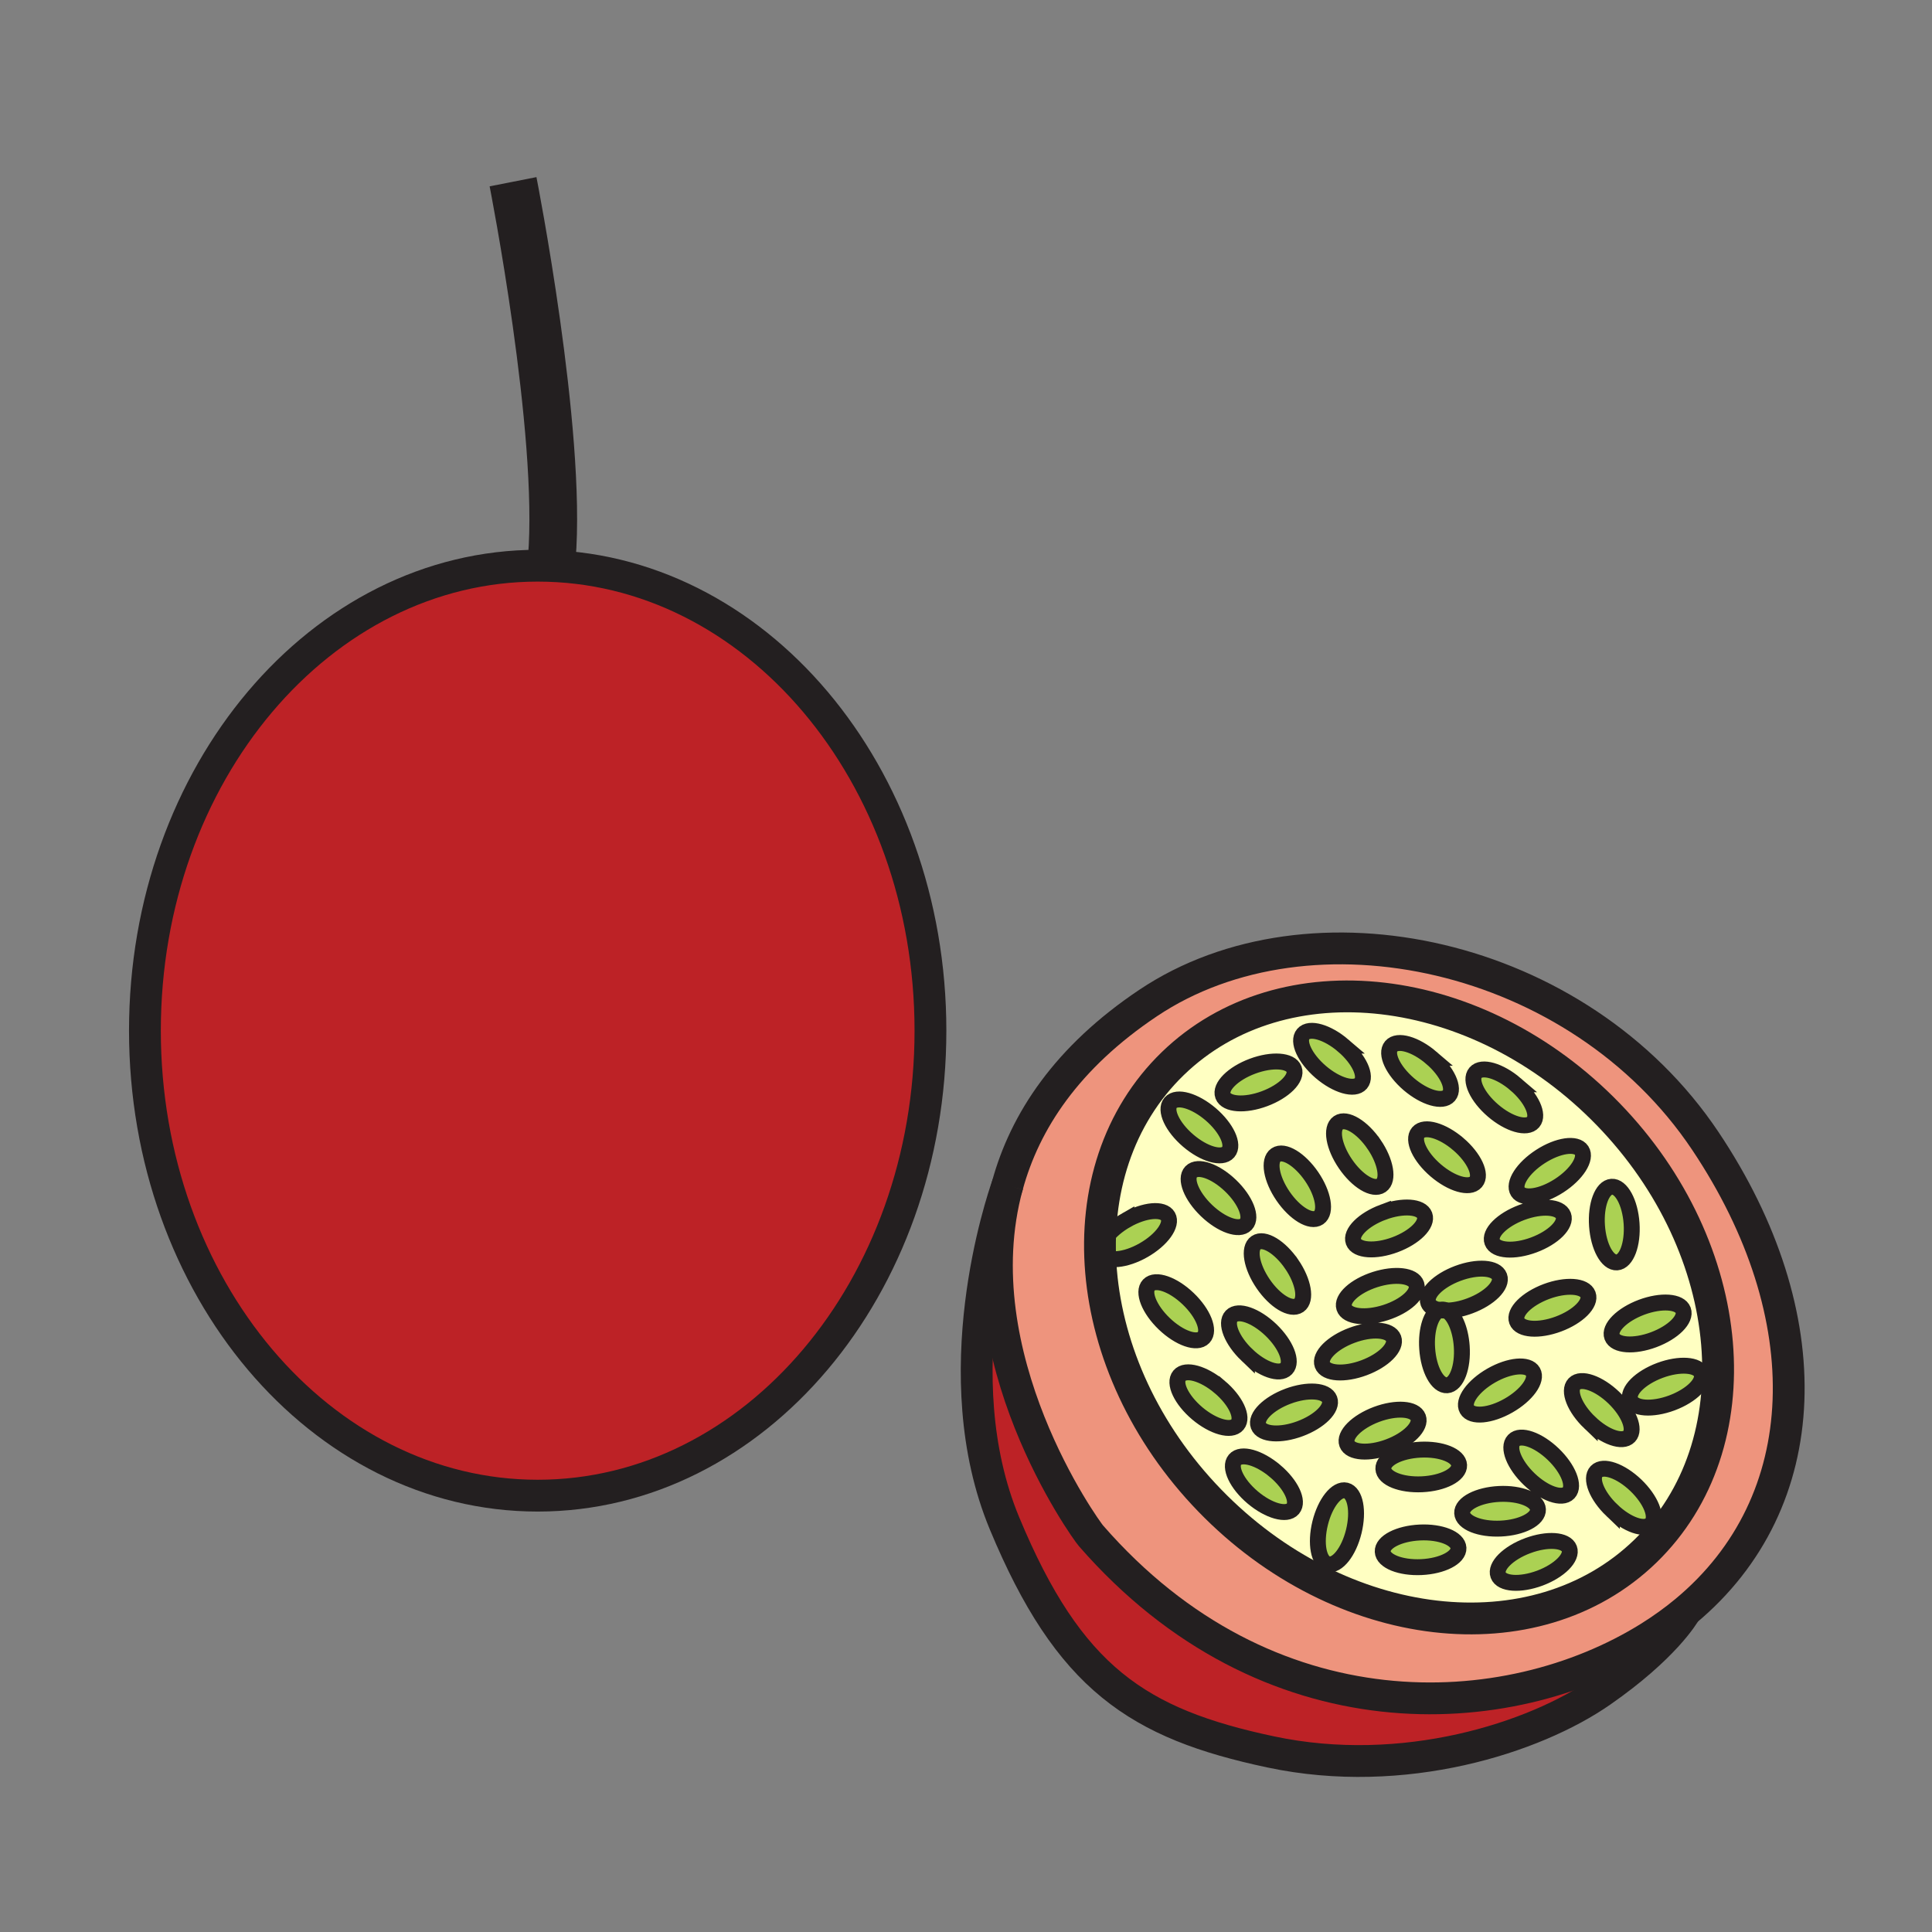 <svg xmlns="http://www.w3.org/2000/svg" width="850.394" height="850.394" viewBox="0 0 850.394 850.394" overflow="visible"><rect x="0" y="0" width="850.394" height="850.394" fill="#808080" stroke="none"/><path d="M748.9 604.51c1.479 3.95-4.33 9.76-12.971 12.99-8.64 3.22-16.83 2.64-18.31-1.3-1.48-3.94 4.34-9.75 12.979-12.99 8.642-3.22 16.832-2.65 18.302 1.3zM740.86 576.7c1.47 3.95-4.33 9.76-12.98 12.99-8.62 3.22-16.82 2.64-18.3-1.301-1.48-3.939 4.34-9.75 12.97-12.989 8.64-3.22 16.84-2.65 18.31 1.3zM720.04 653.77c6.65 6.381 9.69 14.011 6.78 17.04-2.91 3.061-10.681.351-17.33-6.04-6.66-6.369-9.7-14.01-6.78-17.05 2.91-3.04 10.67-.33 17.33 6.05zM718.16 538.49c.63 9.189-2.25 16.88-6.45 17.18-4.21.29-8.13-6.93-8.77-16.14-.631-9.181 2.25-16.88 6.449-17.17 4.201-.31 8.131 6.93 8.771 16.13zM710.32 615.18c6.64 6.38 9.68 14.021 6.77 17.051-2.91 3.05-10.67.34-17.34-6.051-6.65-6.37-9.69-14.01-6.77-17.05 2.91-3.03 10.67-.33 17.34 6.05zM698.96 569.79c1.47 3.94-4.33 9.76-12.979 12.99-8.631 3.22-16.83 2.64-18.301-1.3-1.489-3.94 4.34-9.761 12.98-13 8.63-3.22 16.83-2.64 18.3 1.31zM696.17 506.41c2.29 3.53-2.14 10.47-9.88 15.479-7.74 5.011-15.87 6.21-18.16 2.67-2.29-3.529 2.13-10.46 9.89-15.479 7.73-5 15.85-6.2 18.15-2.67zM690.74 681.64c1.479 3.94-4.33 9.771-12.971 13-8.64 3.21-16.829 2.641-18.31-1.31-1.49-3.94 4.34-9.76 12.98-12.98 8.631-3.23 16.831-2.64 18.301 1.29zM683.66 640.06c6.649 6.381 9.68 14.011 6.78 17.051-2.91 3.06-10.681.33-17.341-6.04-6.649-6.38-9.689-14.021-6.77-17.051 2.901-3.05 10.671-.34 17.331 6.04zM688.12 534.98c1.479 3.939-4.33 9.76-12.98 12.979-8.63 3.23-16.819 2.64-18.3-1.29-1.49-3.95 4.34-9.76 12.98-12.99 8.63-3.219 16.82-2.649 18.3 1.301zM676.95 664.4c.21 4.21-7.11 7.979-16.32 8.42-9.2.439-16.84-2.61-17.04-6.82-.2-4.2 7.11-7.97 16.32-8.42 9.2-.43 16.83 2.62 17.04 6.82zM667.1 477.26c7 5.99 10.46 13.45 7.721 16.641-2.73 3.21-10.641.939-17.641-5.07-6.989-5.99-10.449-13.44-7.72-16.64 2.73-3.211 10.64-.931 17.64 5.069zM674.73 603.78c2.09 3.649-2.73 10.33-10.74 14.899-7.99 4.57-16.181 5.311-18.271 1.65-2.1-3.65 2.721-10.33 10.721-14.9 8.01-4.559 16.19-5.309 18.29-1.649zM659.97 561.8c1.48 3.94-4.33 9.76-12.97 12.98-3.69 1.39-7.31 2.069-10.35 2.09-.66-.33-1.33-.48-2.021-.43-.34.02-.66.09-.979.21-2.53-.44-4.341-1.5-4.96-3.16-1.48-3.95 4.34-9.76 12.979-12.99 8.631-3.23 16.831-2.65 18.301 1.3zM641.89 503.59c7 6 10.45 13.45 7.71 16.65-2.739 3.2-10.63.93-17.64-5.07-7-5.99-10.46-13.45-7.72-16.65 2.74-3.2 10.64-.92 17.65 5.07z" fill="#abd153"/><path d="M643.4 592.56c.64 9.2-2.25 16.891-6.45 17.19-4.2.29-8.13-6.93-8.76-16.14-.591-8.45 1.8-15.641 5.46-16.96.909.149 1.92.229 3 .22 3.38 1.67 6.21 7.99 6.75 15.69zM642.25 644.9c.21 4.22-7.1 7.979-16.32 8.42-9.199.439-16.84-2.61-17.029-6.82-.2-4.2 7.1-7.97 16.33-8.41 9.189-.44 16.819 2.62 17.019 6.81zM641.97 681.36c.21 4.22-7.12 7.979-16.319 8.42-9.21.43-16.841-2.62-17.03-6.82-.22-4.2 7.1-7.97 16.32-8.41 9.189-.44 16.809 2.61 17.029 6.81zM630.01 465.6c7.01 6 10.46 13.46 7.73 16.65-2.74 3.2-10.65.93-17.66-5.06-6.98-6-10.45-13.45-7.71-16.65 2.73-3.21 10.64-.93 17.64 5.06zM627.05 534.88c1.47 3.95-4.33 9.76-12.979 12.99-8.62 3.22-16.82 2.64-18.301-1.29-1.479-3.95 4.341-9.771 12.98-13 8.64-3.22 16.83-2.65 18.3 1.3zM624.21 623.87c1.46 3.939-4.34 9.76-12.99 12.99-8.62 3.22-16.819 2.64-18.3-1.301-1.479-3.939 4.34-9.76 12.98-13 8.64-3.219 16.83-2.639 18.31 1.311zM623.45 565.36c1.29 4.01-4.79 9.55-13.561 12.38-8.779 2.819-16.939 1.87-18.229-2.141-1.3-4.01 4.77-9.55 13.56-12.38 8.77-2.819 16.93-1.869 18.23 2.141zM613.36 589.05c1.479 3.95-4.33 9.771-12.98 12.99-8.62 3.22-16.82 2.64-18.3-1.29-1.48-3.95 4.34-9.77 12.979-12.99 8.631-3.22 16.821-2.65 18.301 1.29zM604.81 503.7c5.2 7.609 6.601 15.7 3.131 18.069-3.48 2.391-10.521-1.859-15.721-9.479-5.2-7.6-6.609-15.69-3.13-18.08 3.47-2.38 10.51 1.87 15.72 9.49zM592.46 656.06c4.09 1 5.62 9.08 3.42 18.051-2.189 8.93-7.29 15.38-11.38 14.39s-5.62-9.09-3.43-18.04c2.2-8.951 7.3-15.391 11.39-14.401zM585.21 615.88c1.49 3.94-4.32 9.76-12.97 12.98-8.63 3.229-16.83 2.64-18.311-1.29-1.479-3.95 4.351-9.761 12.98-13 8.641-3.22 16.831-2.64 18.301 1.31zM577.33 517.86c5.2 7.609 6.61 15.71 3.13 18.09-3.479 2.37-10.52-1.87-15.729-9.49-5.19-7.6-6.591-15.7-3.12-18.08 3.479-2.39 10.509 1.87 15.719 9.48zM568.58 556.48c5.2 7.609 6.61 15.699 3.14 18.079-3.489 2.381-10.529-1.859-15.729-9.479-5.2-7.61-6.601-15.71-3.13-18.08 3.479-2.39 10.509 1.87 15.719 9.48zM561.24 647.48c7.05 5.949 10.56 13.38 7.84 16.59-2.7 3.229-10.63 1.01-17.68-4.94-7.03-5.95-10.54-13.37-7.83-16.59 2.71-3.23 10.63-1 17.67 4.94zM559.4 585.38c6.64 6.37 9.68 14 6.77 17.04-2.91 3.061-10.67.34-17.33-6.04-6.66-6.37-9.7-14.01-6.78-17.05 2.91-3.05 10.67-.33 17.34 6.05zM541.62 521.86c6.64 6.359 9.68 14.01 6.77 17.04-2.899 3.05-10.67.33-17.33-6.051-6.649-6.369-9.689-14.01-6.779-17.04 2.919-3.039 10.679-.339 17.339 6.051zM536.83 610.45c7.05 5.95 10.56 13.38 7.84 16.59-2.71 3.229-10.63 1.02-17.68-4.93-7.03-5.95-10.55-13.37-7.83-16.591 2.71-3.229 10.63-1.009 17.67 4.931zM532.9 490.46c7 6 10.46 13.45 7.72 16.65-2.75 3.199-10.64.93-17.65-5.07-6.989-5.99-10.46-13.45-7.72-16.64 2.74-3.21 10.65-.93 17.65 5.06zM523.01 571.67c6.65 6.37 9.681 14 6.78 17.05-2.91 3.05-10.68.32-17.33-6.05-6.66-6.38-9.69-14.02-6.78-17.05 2.9-3.05 10.67-.34 17.33 6.05zM514.08 535.38c2.09 3.66-2.72 10.34-10.74 14.91-7.99 4.56-16.17 5.3-18.27 1.64-2.09-3.64 2.72-10.33 10.72-14.899 8.01-4.561 16.19-5.301 18.29-1.651z" fill="#abd153"/><path d="M641.97 681.36c.21 4.22-7.12 7.979-16.319 8.42-9.21.43-16.841-2.62-17.03-6.82-.22-4.2 7.1-7.97 16.32-8.41 9.189-.44 16.809 2.61 17.029 6.81zM630.01 465.6c7.01 6 10.46 13.46 7.73 16.65-2.74 3.2-10.65.93-17.66-5.06-6.98-6-10.45-13.45-7.71-16.65 2.73-3.21 10.64-.93 17.64 5.06zM514.08 535.38c2.09 3.66-2.72 10.34-10.74 14.91-7.99 4.56-16.17 5.3-18.27 1.64-2.09-3.64 2.72-10.33 10.72-14.899 8.01-4.561 16.19-5.301 18.29-1.651zM532.9 490.46c7 6 10.46 13.45 7.72 16.65-2.75 3.199-10.64.93-17.65-5.07-6.989-5.99-10.46-13.45-7.72-16.64 2.74-3.21 10.65-.93 17.65 5.06zM523.01 571.67c6.65 6.37 9.681 14 6.78 17.05-2.91 3.05-10.68.32-17.33-6.05-6.66-6.38-9.69-14.02-6.78-17.05 2.9-3.05 10.67-.34 17.33 6.05zM541.62 521.86c6.64 6.359 9.68 14.01 6.77 17.04-2.899 3.05-10.67.33-17.33-6.051-6.649-6.369-9.689-14.01-6.779-17.04 2.919-3.039 10.679-.339 17.339 6.051zM559.4 585.38c6.64 6.37 9.68 14 6.77 17.04-2.91 3.061-10.67.34-17.33-6.04-6.66-6.37-9.7-14.01-6.78-17.05 2.91-3.05 10.67-.33 17.34 6.05zM536.83 610.45c7.05 5.95 10.56 13.38 7.84 16.59-2.71 3.229-10.63 1.02-17.68-4.93-7.03-5.95-10.55-13.37-7.83-16.591 2.71-3.229 10.63-1.009 17.67 4.931zM568.58 556.48c5.2 7.609 6.61 15.699 3.14 18.079-3.489 2.381-10.529-1.859-15.729-9.479-5.2-7.61-6.601-15.71-3.13-18.08 3.479-2.39 10.509 1.87 15.719 9.48zM624.21 623.87c1.46 3.939-4.34 9.76-12.99 12.99-8.62 3.22-16.819 2.64-18.3-1.301-1.479-3.939 4.34-9.76 12.98-13 8.64-3.219 16.83-2.639 18.31 1.311zM585.21 615.88c1.49 3.94-4.32 9.76-12.97 12.98-8.63 3.229-16.83 2.64-18.311-1.29-1.479-3.95 4.351-9.761 12.98-13 8.641-3.22 16.831-2.64 18.301 1.31zM627.05 534.88c1.47 3.95-4.33 9.76-12.979 12.99-8.62 3.22-16.82 2.64-18.301-1.29-1.479-3.95 4.341-9.771 12.98-13 8.64-3.22 16.83-2.65 18.3 1.3zM613.36 589.05c1.479 3.95-4.33 9.771-12.98 12.99-8.62 3.22-16.82 2.64-18.3-1.29-1.48-3.95 4.34-9.77 12.979-12.99 8.631-3.22 16.821-2.65 18.301 1.29zM623.45 565.36c1.29 4.01-4.79 9.55-13.561 12.38-8.779 2.819-16.939 1.87-18.229-2.141-1.3-4.01 4.77-9.55 13.56-12.38 8.77-2.819 16.93-1.869 18.23 2.141zM748.9 604.51c1.479 3.95-4.33 9.76-12.971 12.99-8.64 3.22-16.83 2.64-18.31-1.3-1.48-3.94 4.34-9.75 12.979-12.99 8.642-3.22 16.832-2.65 18.302 1.3zM740.86 576.7c1.47 3.95-4.33 9.76-12.98 12.99-8.62 3.22-16.82 2.64-18.3-1.301-1.48-3.939 4.34-9.75 12.97-12.989 8.64-3.22 16.84-2.65 18.31 1.3zM720.04 653.77c6.65 6.381 9.69 14.011 6.78 17.04-2.91 3.061-10.681.351-17.33-6.04-6.66-6.369-9.7-14.01-6.78-17.05 2.91-3.04 10.67-.33 17.33 6.05zM718.16 538.49c.63 9.189-2.25 16.88-6.45 17.18-4.21.29-8.13-6.93-8.77-16.14-.631-9.181 2.25-16.88 6.449-17.17 4.201-.31 8.131 6.93 8.771 16.13zM710.32 615.18c6.64 6.38 9.68 14.021 6.77 17.051-2.91 3.05-10.67.34-17.34-6.051-6.65-6.37-9.69-14.01-6.77-17.05 2.91-3.03 10.67-.33 17.34 6.05zM698.96 569.79c1.47 3.94-4.33 9.76-12.979 12.99-8.631 3.22-16.83 2.64-18.301-1.3-1.489-3.94 4.34-9.761 12.98-13 8.63-3.22 16.83-2.64 18.3 1.31zM696.17 506.41c2.29 3.53-2.14 10.47-9.88 15.479-7.74 5.011-15.87 6.21-18.16 2.67-2.29-3.529 2.13-10.46 9.89-15.479 7.73-5 15.85-6.2 18.15-2.67zM690.74 681.64c1.479 3.94-4.33 9.771-12.971 13-8.64 3.21-16.829 2.641-18.31-1.31-1.49-3.94 4.34-9.76 12.98-12.98 8.631-3.23 16.831-2.64 18.301 1.29zM683.66 640.06c6.649 6.381 9.68 14.011 6.78 17.051-2.91 3.06-10.681.33-17.341-6.04-6.649-6.38-9.689-14.021-6.77-17.051 2.901-3.05 10.671-.34 17.331 6.04zM688.12 534.98c1.479 3.939-4.33 9.76-12.98 12.979-8.63 3.23-16.819 2.64-18.3-1.29-1.49-3.95 4.34-9.76 12.98-12.99 8.63-3.219 16.82-2.649 18.3 1.301zM676.95 664.4c.21 4.21-7.11 7.979-16.32 8.42-9.2.439-16.84-2.61-17.04-6.82-.2-4.2 7.11-7.97 16.32-8.42 9.2-.43 16.83 2.62 17.04 6.82zM667.1 477.26c7 5.99 10.46 13.45 7.721 16.641-2.73 3.21-10.641.939-17.641-5.07-6.989-5.99-10.449-13.44-7.72-16.64 2.73-3.211 10.64-.931 17.64 5.069zM674.73 603.78c2.09 3.649-2.73 10.33-10.74 14.899-7.99 4.57-16.181 5.311-18.271 1.65-2.1-3.65 2.721-10.33 10.721-14.9 8.01-4.559 16.19-5.309 18.29-1.649zM659.97 561.8c1.48 3.94-4.33 9.76-12.97 12.98-3.69 1.39-7.31 2.069-10.35 2.09-.66-.33-1.33-.48-2.021-.43-.34.02-.66.09-.979.21-2.53-.44-4.341-1.5-4.96-3.16-1.48-3.95 4.34-9.76 12.979-12.99 8.631-3.23 16.831-2.65 18.301 1.3zM641.89 503.59c7 6 10.45 13.45 7.71 16.65-2.739 3.2-10.63.93-17.64-5.07-7-5.99-10.46-13.45-7.72-16.65 2.74-3.2 10.64-.92 17.65 5.07z" fill="#abd153"/><path d="M643.4 592.56c.64 9.2-2.25 16.891-6.45 17.19-4.2.29-8.13-6.93-8.76-16.14-.591-8.45 1.8-15.641 5.46-16.96.909.149 1.92.229 3 .22 3.38 1.67 6.21 7.99 6.75 15.69zM642.25 644.9c.21 4.22-7.1 7.979-16.32 8.42-9.199.439-16.84-2.61-17.029-6.82-.2-4.2 7.1-7.97 16.33-8.41 9.189-.44 16.819 2.62 17.019 6.81zM561.24 647.48c7.05 5.949 10.56 13.38 7.84 16.59-2.7 3.229-10.63 1.01-17.68-4.94-7.03-5.95-10.54-13.37-7.83-16.59 2.71-3.23 10.63-1 17.67 4.94zM604.81 503.7c5.2 7.609 6.601 15.7 3.131 18.069-3.48 2.391-10.521-1.859-15.721-9.479-5.2-7.6-6.609-15.69-3.13-18.08 3.47-2.38 10.51 1.87 15.72 9.49zM592.46 656.06c4.09 1 5.62 9.08 3.42 18.051-2.189 8.93-7.29 15.38-11.38 14.39s-5.62-9.09-3.43-18.04c2.2-8.951 7.3-15.391 11.39-14.401zM577.33 517.86c5.2 7.609 6.61 15.71 3.13 18.09-3.479 2.37-10.52-1.87-15.729-9.49-5.19-7.6-6.591-15.7-3.12-18.08 3.479-2.39 10.509 1.87 15.719 9.48zM569.59 470.61c1.48 3.949-4.33 9.76-12.979 12.989-8.62 3.221-16.82 2.641-18.301-1.3-1.479-3.939 4.341-9.76 12.971-12.99 8.639-3.219 16.829-2.649 18.309 1.301zM591.26 460.25c7 5.99 10.46 13.45 7.721 16.64-2.74 3.21-10.641.931-17.65-5.06-6.99-6-10.45-13.45-7.71-16.65 2.729-3.21 10.629-.93 17.639 5.07z" fill="#abd153"/><path d="M717.09 632.23c2.91-3.03-.13-10.671-6.77-17.051-6.67-6.38-14.431-9.08-17.34-6.05-2.921 3.04.119 10.68 6.77 17.05 6.67 6.391 14.43 9.101 17.34 6.051zm.53-16.03c1.479 3.939 9.67 4.52 18.31 1.3 8.641-3.23 14.45-9.04 12.971-12.99-1.471-3.95-9.66-4.52-18.301-1.3-8.64 3.24-14.46 9.05-12.98 12.99zm-106.4 20.66c8.65-3.23 14.45-9.051 12.99-12.99-1.479-3.95-9.67-4.53-18.31-1.311-8.641 3.24-14.46 9.061-12.98 13 1.48 3.941 9.68 4.521 18.3 1.301zm14.01 1.23c-9.23.44-16.53 4.21-16.33 8.41.189 4.21 7.83 7.26 17.029 6.82 9.221-.44 16.53-4.2 16.32-8.42-.199-4.19-7.829-7.25-17.019-6.81zm62.89-103.11c-1.48-3.95-9.67-4.521-18.3-1.301-8.641 3.23-14.471 9.04-12.98 12.99 1.48 3.93 9.67 4.521 18.3 1.29 8.65-3.219 14.46-9.039 12.98-12.979zm-19.99-10.42c2.29 3.54 10.42 2.341 18.16-2.67 7.74-5.01 12.17-11.949 9.88-15.479-2.3-3.53-10.42-2.33-18.15 2.67-7.76 5.019-12.18 11.949-9.89 15.479zM532.49 660.47c-57.42-59.27-64.721-145.37-16.28-192.31 48.45-46.94 134.28-36.94 191.71 22.33 57.43 59.27 64.72 145.37 16.28 192.31-48.46 46.94-134.28 36.95-191.71-22.33zm-47.42-108.54c2.1 3.66 10.279 2.92 18.27-1.64 8.021-4.57 12.83-11.25 10.74-14.91-2.1-3.649-10.28-2.91-18.29 1.65-8 4.57-12.81 11.26-10.72 14.9zm242.81 37.76c8.65-3.23 14.45-9.04 12.98-12.99-1.471-3.95-9.67-4.521-18.311-1.3-8.63 3.239-14.45 9.05-12.97 12.989 1.481 3.941 9.681 4.521 18.301 1.301zm-1.06 81.12c2.91-3.029-.13-10.659-6.78-17.04-6.66-6.38-14.42-9.09-17.33-6.05-2.92 3.04.12 10.681 6.78 17.05 6.65 6.39 14.42 9.1 17.33 6.04zm-15.11-115.14c4.2-.3 7.08-7.99 6.45-17.18-.641-9.2-4.57-16.44-8.771-16.13-4.199.29-7.08 7.989-6.449 17.17.64 9.21 4.56 16.43 8.77 16.14zm-25.73 27.11c8.649-3.23 14.449-9.05 12.979-12.99-1.47-3.95-9.67-4.53-18.3-1.31-8.641 3.239-14.47 9.06-12.98 13 1.471 3.94 9.671 4.52 18.301 1.3zm-8.21 111.86c8.641-3.229 14.45-9.06 12.971-13-1.471-3.93-9.67-4.52-18.3-1.29-8.641 3.221-14.471 9.04-12.98 12.98 1.479 3.95 9.669 4.52 18.309 1.31zm12.67-37.53c2.899-3.04-.131-10.67-6.78-17.051-6.66-6.38-14.43-9.09-17.33-6.04-2.92 3.03.12 10.671 6.77 17.051 6.66 6.37 14.43 9.1 17.34 6.04zm-29.81 15.71c9.21-.44 16.53-4.21 16.32-8.42-.21-4.2-7.84-7.25-17.04-6.82-9.21.45-16.521 4.22-16.32 8.42.2 4.21 7.84 7.26 17.04 6.82zm14.19-178.92c2.739-3.19-.721-10.65-7.721-16.641-7-6-14.909-8.279-17.64-5.069-2.729 3.199.73 10.649 7.72 16.64 7.001 6.01 14.911 8.28 17.641 5.07zm-10.83 124.78c8.01-4.569 12.83-11.25 10.74-14.899-2.101-3.66-10.28-2.91-18.29 1.649-8 4.57-12.82 11.25-10.721 14.9 2.091 3.66 10.281 2.92 18.271-1.65zM647 574.78c8.64-3.221 14.45-9.04 12.97-12.98-1.47-3.95-9.67-4.53-18.3-1.3-8.64 3.23-14.46 9.04-12.979 12.99.619 1.66 2.43 2.72 4.96 3.16-3.66 1.319-6.051 8.51-5.46 16.96.63 9.21 4.56 16.43 8.76 16.14 4.2-.3 7.09-7.99 6.45-17.19-.54-7.699-3.37-14.02-6.75-15.689 3.039-.021 6.659-.701 10.349-2.091zm2.6-54.54c2.74-3.2-.71-10.65-7.71-16.65-7.01-5.99-14.909-8.27-17.649-5.07-2.74 3.2.72 10.66 7.72 16.65 7.009 6 14.899 8.27 17.639 5.07zm-23.95 169.54c9.199-.44 16.529-4.2 16.319-8.42-.22-4.2-7.84-7.25-17.029-6.811-9.221.44-16.54 4.21-16.32 8.41.19 4.201 7.82 7.251 17.03 6.821zm12.09-207.53c2.729-3.19-.721-10.65-7.73-16.65-7-5.989-14.91-8.27-17.64-5.06-2.74 3.2.729 10.65 7.71 16.65 7.01 5.99 14.92 8.26 17.66 5.06zm-23.67 65.62c8.649-3.23 14.449-9.04 12.979-12.99s-9.66-4.52-18.3-1.3c-8.64 3.229-14.46 9.05-12.98 13 1.481 3.93 9.681 4.51 18.301 1.29zm-4.18 29.87c8.771-2.83 14.851-8.37 13.561-12.38-1.3-4.011-9.46-4.96-18.23-2.141-8.79 2.83-14.859 8.37-13.56 12.38 1.289 4.011 9.449 4.961 18.229 2.141zm-9.51 24.3c8.65-3.22 14.46-9.04 12.98-12.99-1.48-3.939-9.67-4.51-18.301-1.29-8.64 3.221-14.46 9.04-12.979 12.99 1.48 3.93 9.68 4.51 18.3 1.29zm7.56-80.27c3.47-2.369 2.069-10.46-3.131-18.069-5.21-7.62-12.25-11.87-15.72-9.49-3.479 2.39-2.07 10.48 3.13 18.08 5.201 7.619 12.241 11.869 15.721 9.479zm-8.96-44.88c2.739-3.189-.721-10.649-7.721-16.64-7.01-6-14.91-8.28-17.64-5.07-2.74 3.2.72 10.65 7.71 16.65 7.011 5.99 14.911 8.27 17.651 5.06zm-3.1 197.22c2.2-8.971.67-17.051-3.42-18.051-4.09-.989-9.19 5.45-11.39 14.4-2.19 8.95-.66 17.05 3.43 18.04s9.19-5.459 11.38-14.389zm-23.64-45.25c8.649-3.221 14.46-9.04 12.97-12.98-1.47-3.95-9.66-4.53-18.3-1.31-8.63 3.239-14.46 9.05-12.98 13 1.48 3.93 9.68 4.52 18.31 1.29zm8.22-92.91c3.48-2.38 2.07-10.48-3.13-18.09-5.21-7.61-12.24-11.87-15.72-9.48-3.471 2.38-2.07 10.48 3.12 18.08 5.21 7.62 12.25 11.86 15.73 9.49zm-8.74 38.61c3.471-2.38 2.061-10.47-3.14-18.079-5.21-7.61-12.24-11.87-15.72-9.48-3.471 2.37-2.07 10.47 3.13 18.08 5.2 7.619 12.24 11.859 15.73 9.479zm-15.11-90.96c8.649-3.229 14.46-9.04 12.979-12.989-1.479-3.95-9.67-4.521-18.31-1.301-8.63 3.23-14.45 9.051-12.971 12.99 1.482 3.94 9.682 4.52 18.302 1.3zm12.47 180.47c2.72-3.21-.79-10.641-7.84-16.59-7.04-5.94-14.96-8.171-17.67-4.94-2.71 3.22.8 10.64 7.83 16.59 7.05 5.95 14.98 8.17 17.68 4.94zm-2.91-61.65c2.91-3.04-.13-10.67-6.77-17.04-6.67-6.38-14.431-9.1-17.341-6.05-2.92 3.04.12 10.68 6.78 17.05 6.661 6.38 14.421 9.1 17.331 6.04zm-17.78-63.52c2.91-3.03-.13-10.681-6.77-17.04-6.66-6.391-14.42-9.091-17.34-6.051-2.91 3.03.13 10.671 6.779 17.04 6.661 6.381 14.431 9.101 17.331 6.051zm-3.72 88.14c2.72-3.21-.79-10.64-7.84-16.59-7.04-5.94-14.96-8.16-17.67-4.931-2.72 3.221.8 10.641 7.83 16.591 7.05 5.95 14.97 8.16 17.68 4.93zm-4.05-119.93c2.74-3.2-.72-10.65-7.72-16.65-7-5.99-14.91-8.27-17.65-5.06-2.74 3.189.73 10.649 7.72 16.64 7.01 6 14.9 8.27 17.65 5.07zm-10.83 81.61c2.9-3.05-.13-10.68-6.78-17.05-6.66-6.39-14.43-9.1-17.33-6.05-2.91 3.03.12 10.67 6.78 17.05 6.65 6.37 14.42 9.1 17.33 6.05z" fill="#ffffc2"/><path d="M443.4 521.86c7.72-28.261 26.119-56.38 62-80.391 71.35-47.74 189.42-22.65 245.22 60.73 51.43 76.84 49.07 158.99-8.67 206.97-4.9 4.07-10.2 7.89-15.891 11.45-62.75 39.16-168.279 44.47-245.88-44.65-2.41-2.77-57.33-78.939-36.79-154.09.001-.009.001-.019.011-.019zM724.2 682.8c48.439-46.939 41.149-133.04-16.28-192.31-57.43-59.271-143.26-69.27-191.71-22.33-48.44 46.939-41.14 133.04 16.28 192.31 57.43 59.28 143.25 69.27 191.71 22.33z" fill="#ee947d"/><path d="M443.39 521.88c-20.54 75.15 34.38 151.32 36.79 154.09 77.601 89.12 183.13 83.811 245.88 44.65 5.69-3.561 10.99-7.38 15.891-11.45-.84 1.51-9.46 16.08-37.15 35.37-29.27 20.39-86.89 39.01-145.42 26.6-58.51-12.409-88.86-32.35-117.229-100.609C415 605.21 441.08 528.39 443.39 521.88zM236.67 249c95.49 0 172.88 91.63 172.88 204.65 0 113.029-77.39 204.68-172.88 204.68-95.48 0-172.88-91.65-172.88-204.68 0-113.02 77.4-204.65 172.88-204.65z" fill="#bd2226"/><g fill="none" stroke="#231f20"><path d="M409.55 453.65c0 113.029-77.39 204.68-172.88 204.68-95.48 0-172.88-91.65-172.88-204.68 0-113.02 77.4-204.65 172.88-204.65 95.49 0 172.88 91.63 172.88 204.65z" stroke-width="14"/><path d="M225.82 79.99s21.7 110.08 17.05 165.9" stroke-width="21"/><path d="M443.4 521.86c7.72-28.261 26.119-56.38 62-80.391 71.35-47.74 189.42-22.65 245.22 60.73 51.43 76.84 49.07 158.99-8.67 206.97-4.9 4.07-10.2 7.89-15.891 11.45-62.75 39.16-168.279 44.47-245.88-44.65-2.41-2.77-57.33-78.939-36.79-154.09" stroke-width="14"/><path d="M443.55 521.43s-.05.141-.149.431c-.011 0-.011.01-.011.02-2.31 6.51-28.39 83.33-1.239 148.65 28.369 68.26 58.72 88.2 117.229 100.609 58.53 12.41 116.15-6.21 145.42-26.6 27.69-19.29 36.311-33.86 37.15-35.37.05-.09.069-.13.069-.13" stroke-width="14"/><path d="M707.92 490.49c57.43 59.27 64.72 145.37 16.28 192.31-48.46 46.94-134.28 36.95-191.71-22.33-57.42-59.27-64.721-145.37-16.28-192.31 48.45-46.94 134.28-36.94 191.71 22.33z" stroke-width="14"/><path d="M568.58 556.48c5.2 7.609 6.61 15.699 3.14 18.079-3.489 2.381-10.529-1.859-15.729-9.479-5.2-7.61-6.601-15.71-3.13-18.08 3.479-2.39 10.509 1.87 15.719 9.48zM604.81 503.7c5.2 7.609 6.601 15.7 3.131 18.069-3.48 2.391-10.521-1.859-15.721-9.479-5.2-7.6-6.609-15.69-3.13-18.08 3.47-2.38 10.51 1.87 15.72 9.49zM609.89 577.74c-8.779 2.819-16.939 1.87-18.229-2.141-1.3-4.01 4.77-9.55 13.56-12.38 8.771-2.819 16.931-1.87 18.23 2.141 1.289 4.01-4.791 9.55-13.561 12.38zM577.33 517.86c5.2 7.609 6.61 15.71 3.13 18.09-3.479 2.37-10.52-1.87-15.729-9.49-5.19-7.6-6.591-15.7-3.12-18.08 3.479-2.39 10.509 1.87 15.719 9.48zM680.66 568.48c8.63-3.221 16.83-2.641 18.3 1.31 1.47 3.94-4.33 9.76-12.979 12.99-8.631 3.22-16.83 2.64-18.301-1.3-1.49-3.94 4.34-9.76 12.98-13zM669.82 533.68c8.63-3.22 16.819-2.649 18.3 1.301 1.479 3.939-4.33 9.76-12.98 12.979-8.63 3.23-16.819 2.64-18.3-1.29-1.49-3.95 4.34-9.76 12.98-12.99zM718.16 538.49c.63 9.189-2.25 16.88-6.45 17.18-4.21.29-8.13-6.93-8.77-16.14-.631-9.181 2.25-16.88 6.449-17.17 4.201-.31 8.131 6.93 8.771 16.13zM633.65 576.65c-2.53-.44-4.341-1.5-4.96-3.16-1.48-3.95 4.34-9.76 12.979-12.99 8.63-3.23 16.83-2.65 18.3 1.3 1.48 3.94-4.33 9.76-12.97 12.98-3.69 1.39-7.31 2.069-10.35 2.09-1.079.01-2.089-.07-2.999-.22zM608.75 533.58c8.64-3.22 16.83-2.65 18.3 1.3s-4.33 9.76-12.979 12.99c-8.62 3.22-16.82 2.64-18.301-1.29-1.48-3.95 4.34-9.77 12.98-13zM672.44 680.35c8.63-3.229 16.829-2.64 18.3 1.29 1.479 3.94-4.33 9.771-12.971 13-8.64 3.21-16.829 2.641-18.31-1.31-1.489-3.94 4.341-9.76 12.981-12.98zM551.28 469.31c8.64-3.22 16.83-2.649 18.31 1.301 1.48 3.949-4.33 9.76-12.979 12.989-8.62 3.221-16.82 2.641-18.301-1.3-1.48-3.94 4.34-9.76 12.97-12.99zM722.55 575.4c8.641-3.221 16.84-2.65 18.311 1.3 1.47 3.95-4.33 9.76-12.98 12.99-8.62 3.22-16.82 2.64-18.3-1.301-1.481-3.939 4.339-9.749 12.969-12.989zM561.24 647.48c7.05 5.949 10.56 13.38 7.84 16.59-2.7 3.229-10.63 1.01-17.68-4.94-7.03-5.95-10.54-13.37-7.83-16.59 2.71-3.23 10.63-1 17.67 4.94zM536.83 610.45c7.05 5.95 10.56 13.38 7.84 16.59-2.71 3.229-10.63 1.02-17.68-4.93-7.03-5.95-10.55-13.37-7.83-16.591 2.71-3.229 10.63-1.009 17.67 4.931zM730.6 603.21c8.641-3.22 16.83-2.65 18.301 1.3 1.479 3.95-4.33 9.76-12.971 12.99-8.64 3.22-16.83 2.64-18.31-1.3-1.48-3.94 4.34-9.75 12.98-12.99zM641.89 503.59c7 6 10.45 13.45 7.71 16.65-2.739 3.2-10.63.93-17.64-5.07-7-5.99-10.46-13.45-7.72-16.65 2.74-3.2 10.64-.92 17.65 5.07zM667.1 477.26c7 5.99 10.46 13.45 7.721 16.641-2.73 3.21-10.641.939-17.641-5.07-6.989-5.99-10.449-13.44-7.72-16.64 2.73-3.211 10.64-.931 17.64 5.069zM686.29 521.89c-7.74 5.011-15.87 6.21-18.16 2.67-2.29-3.529 2.13-10.46 9.89-15.479 7.73-5 15.851-6.2 18.15-2.67 2.29 3.529-2.14 10.469-9.88 15.479zM630.01 465.6c7.01 6 10.46 13.46 7.73 16.65-2.74 3.2-10.65.93-17.66-5.06-6.98-6-10.45-13.45-7.71-16.65 2.73-3.21 10.64-.93 17.64 5.06zM532.9 490.46c7 6 10.46 13.45 7.72 16.65-2.75 3.199-10.64.93-17.65-5.07-6.989-5.99-10.46-13.45-7.72-16.64 2.74-3.21 10.65-.93 17.65 5.06zM591.26 460.25c7 5.99 10.46 13.45 7.721 16.64-2.74 3.21-10.641.931-17.65-5.06-6.99-6-10.45-13.45-7.71-16.65 2.729-3.21 10.629-.93 17.639 5.07zM605.9 622.56c8.64-3.22 16.83-2.64 18.31 1.311 1.46 3.939-4.34 9.76-12.99 12.99-8.62 3.22-16.819 2.64-18.3-1.301-1.48-3.94 4.34-9.76 12.98-13zM595.06 587.76c8.631-3.22 16.82-2.649 18.301 1.29 1.479 3.95-4.33 9.771-12.98 12.99-8.62 3.22-16.82 2.64-18.3-1.29-1.481-3.95 4.339-9.77 12.979-12.99z" stroke-width="7"/><path d="M636.65 576.87c3.38 1.67 6.21 7.99 6.75 15.689.64 9.2-2.25 16.891-6.45 17.19-4.2.29-8.13-6.93-8.76-16.14-.591-8.45 1.8-15.641 5.46-16.96.319-.12.64-.19.979-.21.691-.049 1.361.101 2.021.431zM566.91 614.57c8.64-3.221 16.83-2.641 18.3 1.31 1.49 3.94-4.32 9.76-12.97 12.98-8.63 3.229-16.83 2.64-18.311-1.29-1.479-3.95 4.351-9.76 12.981-13zM699.75 626.18c-6.65-6.37-9.69-14.01-6.77-17.05 2.909-3.03 10.67-.33 17.34 6.05 6.64 6.38 9.68 14.021 6.77 17.051-2.91 3.049-10.67.339-17.34-6.051zM673.1 651.07c-6.649-6.38-9.689-14.021-6.77-17.051 2.9-3.05 10.67-.34 17.33 6.04 6.649 6.381 9.68 14.011 6.78 17.051-2.91 3.06-10.68.33-17.34-6.04zM656.44 605.43c8.01-4.56 16.189-5.31 18.29-1.649 2.09 3.649-2.73 10.33-10.74 14.899-7.99 4.57-16.181 5.311-18.271 1.65-2.099-3.65 2.721-10.33 10.721-14.9zM709.49 664.77c-6.66-6.369-9.7-14.01-6.78-17.05 2.91-3.04 10.67-.33 17.33 6.05 6.65 6.381 9.69 14.011 6.78 17.04-2.91 3.06-10.68.35-17.33-6.04zM625.93 653.32c-9.199.439-16.84-2.61-17.029-6.82-.2-4.2 7.1-7.97 16.33-8.41 9.189-.439 16.819 2.62 17.02 6.811.209 4.219-7.101 7.979-16.321 8.419zM625.65 689.78c-9.21.43-16.841-2.62-17.03-6.82-.22-4.2 7.1-7.97 16.32-8.41 9.189-.439 16.81 2.61 17.029 6.811.211 4.219-7.119 7.979-16.319 8.419zM581.07 670.46c2.199-8.95 7.3-15.39 11.39-14.4 4.09 1 5.62 9.08 3.42 18.051-2.189 8.93-7.29 15.38-11.38 14.39s-5.62-9.091-3.43-18.041zM660.63 672.82c-9.2.439-16.84-2.61-17.04-6.82-.2-4.2 7.11-7.97 16.32-8.42 9.2-.43 16.83 2.62 17.04 6.82.21 4.21-7.11 7.98-16.32 8.42zM531.06 532.85c-6.649-6.369-9.689-14.01-6.779-17.04 2.92-3.04 10.68-.34 17.34 6.051 6.64 6.359 9.68 14.01 6.77 17.04-2.901 3.049-10.671.329-17.331-6.051zM512.46 582.67c-6.66-6.38-9.69-14.02-6.78-17.05 2.9-3.05 10.67-.34 17.33 6.05 6.65 6.37 9.681 14 6.78 17.05-2.91 3.05-10.68.32-17.33-6.05zM495.79 537.03c8.01-4.561 16.19-5.3 18.29-1.65 2.09 3.66-2.72 10.34-10.74 14.91-7.99 4.56-16.17 5.3-18.27 1.64-2.09-3.64 2.72-10.33 10.72-14.9zM548.84 596.38c-6.66-6.37-9.7-14.01-6.78-17.05 2.91-3.05 10.671-.33 17.341 6.05 6.64 6.37 9.68 14 6.77 17.04-2.911 3.06-10.671.34-17.331-6.04z" stroke-width="7"/></g><path fill="none" d="M0 0h850.394v850.394H0z"/></svg>